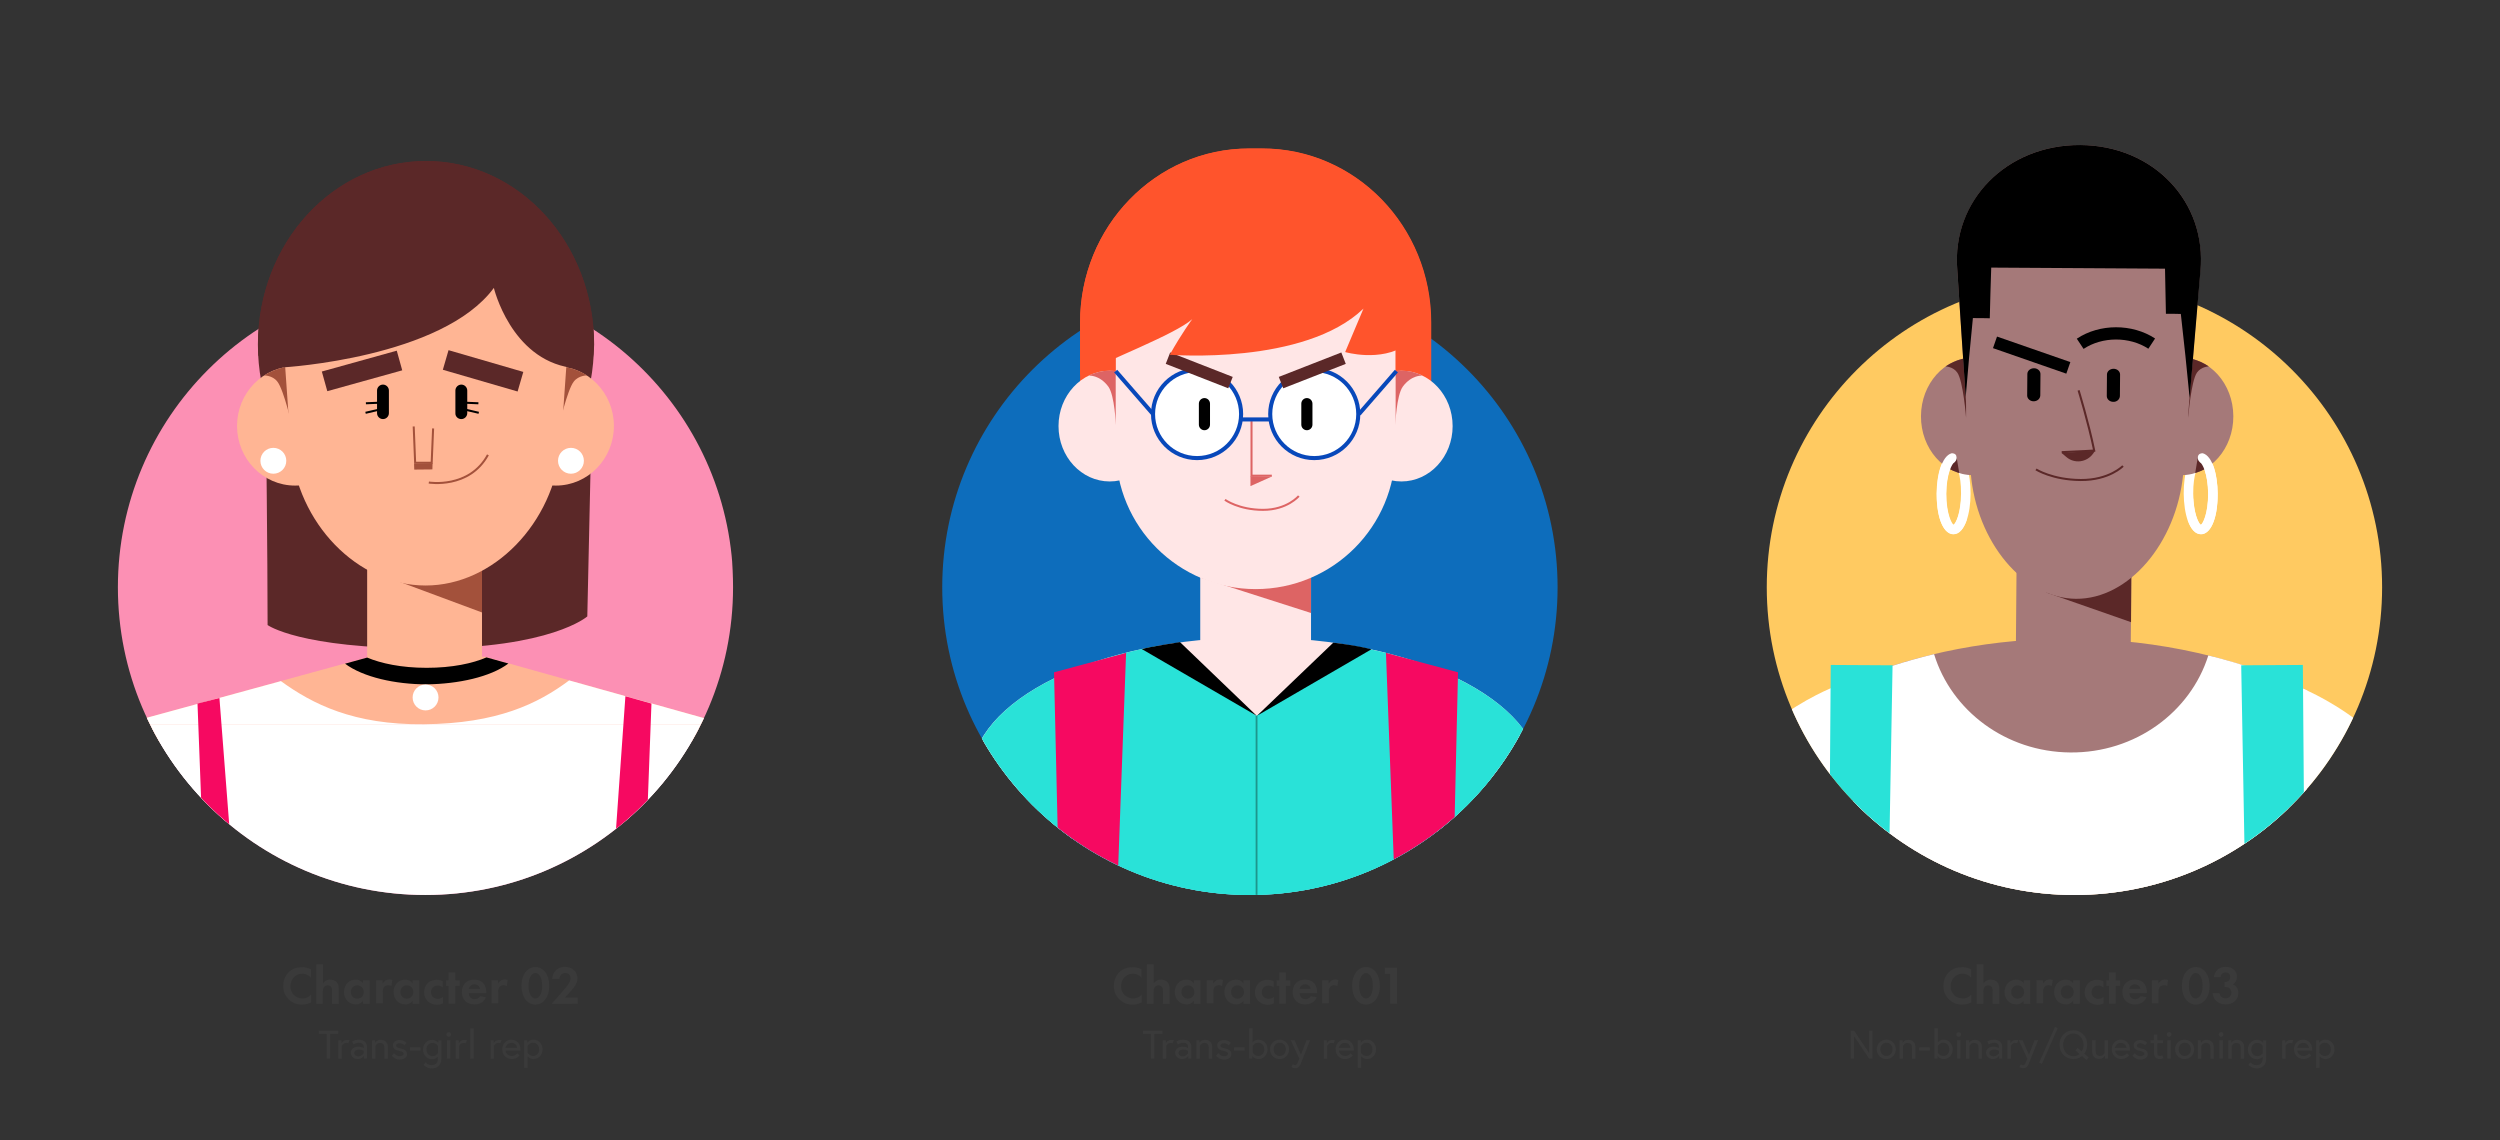<?xml version="1.0" encoding="utf-8"?>
<!-- Generator: Adobe Illustrator 23.0.1, SVG Export Plug-In . SVG Version: 6.00 Build 0)  -->
<svg version="1.1" id="Layer_2" xmlns="http://www.w3.org/2000/svg" xmlns:xlink="http://www.w3.org/1999/xlink" x="0px" y="0px"
	 viewBox="0 0 1391.1 634.6" style="enable-background:new 0 0 1391.1 634.6;" xml:space="preserve">
<rect x="0" y="0" width="1391.1" height="634.6" fill="#333333" stroke="none"/>
<style type="text/css">
	.st0{clip-path:url(#SVGID_2_);fill-rule:evenodd;clip-rule:evenodd;fill:#0D6DBC;}
	.st1{clip-path:url(#SVGID_2_);}
	.st2{fill-rule:evenodd;clip-rule:evenodd;fill:#FFE6E6;}
	.st3{fill-rule:evenodd;clip-rule:evenodd;fill:#29E2D8;}
	.st4{fill-rule:evenodd;clip-rule:evenodd;}
	.st5{fill-rule:evenodd;clip-rule:evenodd;fill:none;stroke:#DD6464;stroke-width:0.596;stroke-miterlimit:10;}
	.st6{opacity:0.12;fill-rule:evenodd;clip-rule:evenodd;}
	.st7{fill-rule:evenodd;clip-rule:evenodd;fill:#0848BA;}
	.st8{fill-rule:evenodd;clip-rule:evenodd;fill:#FFFFFF;}
	.st9{fill-rule:evenodd;clip-rule:evenodd;fill:none;stroke:#0848BA;stroke-width:1.135;stroke-miterlimit:10;}
	.st10{fill:#FF542C;}
	.st11{fill-rule:evenodd;clip-rule:evenodd;fill:#DD6464;}
	.st12{fill:#FFE6E6;}
	.st13{fill-rule:evenodd;clip-rule:evenodd;fill:none;stroke:#DD6464;stroke-width:1.135;stroke-miterlimit:10;}
	.st14{fill-rule:evenodd;clip-rule:evenodd;fill:#FFFFFF;stroke:#0848BA;stroke-width:2.271;stroke-miterlimit:10;}
	.st15{fill-rule:evenodd;clip-rule:evenodd;fill:none;stroke:#0848BA;stroke-width:2.271;stroke-miterlimit:10;}
	.st16{fill-rule:evenodd;clip-rule:evenodd;fill:none;stroke:#5B2828;stroke-width:6.812;stroke-miterlimit:10;}
	.st17{fill:#FFE6E6;stroke:#0848BA;stroke-width:2.271;stroke-miterlimit:10;}
	.st18{fill-rule:evenodd;clip-rule:evenodd;fill:none;stroke:#1D968D;stroke-width:1.031;stroke-miterlimit:10;}
	.st19{fill-rule:evenodd;clip-rule:evenodd;fill:none;stroke:#1D968D;stroke-width:1.135;stroke-miterlimit:10;}
	.st20{fill-rule:evenodd;clip-rule:evenodd;fill:#F60961;}
	.st21{clip-path:url(#SVGID_4_);fill-rule:evenodd;clip-rule:evenodd;fill:none;}
	.st22{fill:#3A3A3A;}
	.st23{clip-path:url(#SVGID_6_);}
	.st24{fill-rule:evenodd;clip-rule:evenodd;fill:#FC90B4;}
	.st25{fill-rule:evenodd;clip-rule:evenodd;fill:#FFB594;}
	.st26{fill-rule:evenodd;clip-rule:evenodd;fill:none;stroke:#A3513B;stroke-width:0.596;stroke-miterlimit:10;}
	.st27{fill-rule:evenodd;clip-rule:evenodd;fill:#A3513B;}
	.st28{fill-rule:evenodd;clip-rule:evenodd;fill:#3A3939;}
	.st29{fill-rule:evenodd;clip-rule:evenodd;fill:#5B2828;}
	.st30{fill:#5B2828;}
	.st31{fill:#FFB594;}
	.st32{fill-rule:evenodd;clip-rule:evenodd;fill:none;stroke:#5B2828;stroke-width:11.354;stroke-miterlimit:10;}
	.st33{fill-rule:evenodd;clip-rule:evenodd;fill:none;stroke:#A3513B;stroke-width:1.135;stroke-miterlimit:10;}
	.st34{fill-rule:evenodd;clip-rule:evenodd;fill:none;stroke:#000000;stroke-width:1.135;stroke-miterlimit:10;}
	.st35{fill-rule:evenodd;clip-rule:evenodd;fill:none;stroke:#AF1051;stroke-width:1.018;stroke-miterlimit:10;}
	.st36{clip-path:url(#SVGID_8_);fill-rule:evenodd;clip-rule:evenodd;fill:#FFCA61;}
	.st37{clip-path:url(#SVGID_8_);}
	.st38{fill-rule:evenodd;clip-rule:evenodd;fill:#A57979;}
	.st39{fill-rule:evenodd;clip-rule:evenodd;fill:none;stroke:#BFBBAA;stroke-width:1.159;stroke-miterlimit:10;}
	.st40{fill-rule:evenodd;clip-rule:evenodd;fill:none;stroke:#5B2828;stroke-width:0.698;stroke-miterlimit:10;}
	.st41{fill:#FFFFFF;}
	.st42{fill-rule:evenodd;clip-rule:evenodd;fill:none;stroke:#000000;stroke-width:6.82;stroke-miterlimit:10;}
	.st43{fill-rule:evenodd;clip-rule:evenodd;fill:none;stroke:#5B2828;stroke-width:1.137;stroke-miterlimit:10;}
	.st44{fill-rule:evenodd;clip-rule:evenodd;fill:none;stroke:#000000;stroke-width:1.137;stroke-miterlimit:10;}
	.st45{fill-rule:evenodd;clip-rule:evenodd;fill:#A57979;stroke:#5B2828;stroke-width:1.159;stroke-miterlimit:10;}
</style>
<g>
	<g>
		<g>
			<defs>
				<path id="SVGID_1_" d="M866.7,326.8c0,94.5-76.6,171.2-171.2,171.2s-171.2-76.6-171.2-171.2S601-4.1,695.5-4.1
					S866.7,232.2,866.7,326.8z"/>
			</defs>
			<clipPath id="SVGID_2_">
				<use xlink:href="#SVGID_1_"  style="overflow:visible;"/>
			</clipPath>
			<circle class="st0" cx="695.5" cy="326.8" r="171.2"/>
			<g class="st1">
				<g>
					<g>
						<path class="st2" d="M902.4,785.3l-41.9,7.8l-65.7-355.8c-2.5-16.9,9.5-32.5,26.7-35l0,0c17.3-2.4,33.3,9.3,35.8,26.1
							L902.4,785.3z"/>
						<path class="st3" d="M813.7,539.5l57-6.3l-13.4-104.7c-2.5-16.9-18.5-28.6-35.8-26.1c-17.3,2.4-29.2,18.1-26.7,35L813.7,539.5
							z"/>
						<polygon class="st4" points="811.2,526 813.7,539.5 870.7,533.2 869,520.1 						"/>
					</g>
					<g>
						<path class="st2" d="M860.2,789.5l-8.9,17l2.7,43.3c0.2,2.8,2.5,4.9,5.2,4.9l0,0c2.7,0,4.9-2,5.2-4.7l1.8-16.6
							c0.2-2.1,3.2-2.2,3.6-0.1l4.8,26.3l-2.1,34.9c-0.3,4.8,3.5,9,8.3,9.1l0,0l2-4l8.5-11.9l18.1-39.5l-7.4-63.1L860.2,789.5z"/>
						<line class="st5" x1="882.7" y1="899.5" x2="888.1" y2="860.2"/>
						<line class="st5" x1="891.7" y1="886.2" x2="896.8" y2="857.2"/>
						<line class="st5" x1="902" y1="864.1" x2="904.1" y2="856"/>
					</g>
				</g>
				<path class="st2" d="M536.6,789.5l8.9,17l-2.7,43.3c-0.2,2.8-2.5,4.9-5.2,4.9l0,0c-2.7,0-4.9-2-5.2-4.7l-1.8-16.6
					c-0.2-2.1-3.2-2.2-3.6-0.1l-4.8,26.3l2.1,34.9c0.3,4.8-3.5,9-8.3,9.1l0,0l-2-4l-8.5-11.9l-18.1-39.5l7.4-63.1L536.6,789.5z"/>
				<line class="st5" x1="514" y1="899.5" x2="508.7" y2="860.2"/>
				<line class="st5" x1="505" y1="886.2" x2="500" y2="857.2"/>
				<line class="st5" x1="494.7" y1="864.1" x2="492.7" y2="856"/>
				<g>
					<g>
						<path class="st2" d="M494.6,785.3l41.9,7.8l65.7-355.8c2.5-16.9-9.5-32.5-26.7-35l0,0c-17.3-2.4-33.3,9.3-35.8,26.1
							L494.6,785.3z"/>
						<path class="st3" d="M583.3,539.5l-57-6.3l13.4-104.7c2.5-16.9,18.5-28.6,35.8-26.1c17.3,2.4,29.2,18.1,26.7,35L583.3,539.5z"
							/>
						<polygon class="st4" points="585.8,526 583.3,539.5 526.3,533.2 528,520.1 						"/>
					</g>
				</g>
				<ellipse class="st6" cx="706.8" cy="1491.4" rx="316" ry="27"/>
				<g>
					<polygon class="st2" points="631,1427.5 590.2,1427.5 596.2,1357.9 637,1357.9 					"/>
					<path class="st7" d="M591.7,1406.5l41.7-0.9l-0.2,25.7c0,0,9.1,13.7,8.6,26.6l-0.4,11.3l-73.3,34.9
						c-20.1,9.7-42.7,11.6-64.1,5.5l-5.4-2.1l0.5-12.3l40.8-24.2l33.3-28L591.7,1406.5z"/>
					<path class="st8" d="M556.2,1501.7c-20.1,9.7-30.8,14-52.1,7.8l-5.4-2.1l0.5-12.3l27.5-16.3c0,0,7.3-3.3,17.1,3.4
						C555,1489.8,556.2,1501.7,556.2,1501.7z"/>
					<path class="st8" d="M641.8,1457.9l-0.4,11.3l-73.3,34.9c-20.1,9.7-42.7,11.6-64.1,5.5l-5.4-2.1l0.5-12.3
						c0,0,20.5,11.2,49.8,2.8C575.9,1490.3,641.8,1457.9,641.8,1457.9z"/>
					<path class="st9" d="M499.4,1495.3c0,0,24.3,13,55.4,0.4"/>
					<ellipse class="st8" cx="623.2" cy="1431.7" rx="8.1" ry="14.1"/>
				</g>
				<g>
					<polygon class="st2" points="765.1,1427.5 806,1427.5 800,1357.9 759.1,1357.9 					"/>
					<path class="st7" d="M804.4,1406.5l-41.7-0.9l0.2,25.7c0,0-9.1,13.7-8.6,26.6l0.4,11.3L828,1504c20.1,9.7,42.7,11.6,64.1,5.5
						l5.4-2.1l-0.5-12.3l-40.8-24.2l-33.3-28L804.4,1406.5z"/>
					<path class="st8" d="M840,1501.7c20.1,9.7,30.8,14,52.1,7.8l5.4-2.1l-0.5-12.3l-27.5-16.3c0,0-7.3-3.3-17.1,3.4
						C841.2,1489.8,840,1501.7,840,1501.7z"/>
					<path class="st8" d="M754.3,1457.9l0.4,11.3L828,1504c20.1,9.7,42.7,11.6,64.1,5.5l5.4-2.1l-0.5-12.3c0,0-20.5,11.2-49.8,2.8
						C820.3,1490.3,754.3,1457.9,754.3,1457.9z"/>
					<path class="st9" d="M896.8,1495.3c0,0-24.3,13-55.4,0.4"/>
					<ellipse class="st8" cx="773" cy="1431.7" rx="8.1" ry="14.1"/>
				</g>
				<ellipse class="st2" cx="698.7" cy="432.2" rx="158.4" ry="77.5"/>
				<path class="st10" d="M796.4,222.1v-42.7c0-53.5-42.1-96.8-94-96.8H695c-51.9,0-94,43.4-94,96.8v42.7H796.4z"/>
				<g>
					<g>
						<g>
							<ellipse class="st2" cx="617.5" cy="237.1" rx="28.5" ry="30.8"/>
						</g>
					</g>
					<path class="st11" d="M605.9,209c0,0,5.9-0.5,10.8,6.1c3.6,4.9,4.2,21.5,4.2,21.5v-30.2C620.8,206.5,613.6,205.1,605.9,209z"/>
				</g>
				<g>
					<g>
						<g>
							<ellipse class="st2" cx="779.8" cy="237.1" rx="28.5" ry="30.8"/>
						</g>
					</g>
					<path class="st11" d="M791.4,209c0,0-5.9-0.5-10.8,6.1c-3.6,4.9-4.2,21.5-4.2,21.5v-30.2C776.5,206.5,783.6,205.1,791.4,209z"
						/>
				</g>
				<g>
					<g>
						<rect x="668" y="297.8" class="st2" width="61.5" height="64.2"/>
						<polygon class="st2" points="729.5,341.1 668.6,321.6 729.5,307.6 						"/>
					</g>
					<g>
						<rect x="668" y="297.8" class="st2" width="61.5" height="64.2"/>
						<polygon class="st11" points="729.5,341.1 668.6,321.6 729.5,307.6 						"/>
					</g>
				</g>
				<path class="st12" d="M698.7,327.8L698.7,327.8c-43,0-77.8-34.8-77.8-77.8v-65.9c0-43,34.8-77.8,77.8-77.8h0
					c43,0,77.8,34.8,77.8,77.8V250C776.5,293,741.7,327.8,698.7,327.8z"/>
				<g>
					<path class="st13" d="M681.6,278.1c0,0,7.7,5.6,21.2,5.6c13.5,0,19.9-7.7,19.9-7.7"/>
					<polyline class="st13" points="696.4,234.3 696.4,264.7 707.7,264.7 					"/>
					<circle class="st14" cx="666.1" cy="230.4" r="24.5"/>
					<circle class="st14" cx="731.3" cy="230.4" r="24.5"/>
					<line class="st15" x1="690.5" y1="233.4" x2="706.8" y2="233.4"/>
					<path class="st4" d="M670.2,239.4L670.2,239.4c-1.7,0-3.1-1.4-3.1-3.1v-11.7c0-1.7,1.4-3.1,3.1-3.1l0,0c1.7,0,3.1,1.4,3.1,3.1
						v11.7C673.3,238,671.9,239.4,670.2,239.4z"/>
					<path class="st4" d="M727.2,239.4L727.2,239.4c1.7,0,3.1-1.4,3.1-3.1v-11.7c0-1.7-1.4-3.1-3.1-3.1l0,0c-1.7,0-3.1,1.4-3.1,3.1
						v11.7C724.1,238,725.5,239.4,727.2,239.4z"/>
					<line class="st16" x1="649.9" y1="199.3" x2="684.7" y2="212.9"/>
					<line class="st16" x1="747.6" y1="199.3" x2="712.8" y2="212.9"/>
					<line class="st17" x1="641.6" y1="230.4" x2="620.8" y2="206.5"/>
					<line class="st17" x1="756.2" y1="230.4" x2="777" y2="206.5"/>
					<polygon class="st11" points="695.8,265 695.8,270.5 707.6,265.2 					"/>
				</g>
				<path class="st10" d="M663.4,177.6c0,0-6,8.1-12.5,19.8c0,0,75,6,107.8-25.7c0,0-6.8,16.1-10.2,24.2c0,0,19.6,5.8,34.1-4
					l13.6,0.9v-13.3c0-53.5-42.1-96.8-94-96.8H695c-51.9,0-94,43.4-94,96.8v29.1C615.4,200.7,653.9,186.1,663.4,177.6z"/>
				<path class="st3" d="M753.9,359.6l-54.7,38.7l-54.8-38.9c-60.7,10.8-104,39.3-104,72.8c0,42.8,70.9,77.5,158.4,77.5
					s158.4-34.7,158.4-77.5C857.1,398.9,814.1,370.5,753.9,359.6z"/>
				<polygon class="st3" points="805.6,655.8 591.8,655.8 565.6,411.2 831.8,411.2 				"/>
				<line class="st18" x1="699.2" y1="656.6" x2="699.2" y2="398.3"/>
				<line class="st19" x1="819.8" y1="525.1" x2="824.7" y2="488"/>
				<polygon class="st4" points="854.6,1381.2 762.3,1381.2 699.8,785.9 839.4,771.6 				"/>
				<polygon class="st4" points="542.8,1381.2 635.1,1381.2 697.6,785.9 558,773.5 				"/>
				<polygon class="st20" points="586.5,374.1 589.5,503.3 580.5,554.1 621.5,501.3 626.6,363.3 				"/>
				<polygon class="st20" points="811.3,374.1 808.3,503.3 817.3,554.1 776.4,501.3 771.2,363.3 				"/>
				<line class="st19" x1="576.9" y1="525" x2="573" y2="486.4"/>
				<path class="st4" d="M558,773.5l3.4-31.5c3.4-30.7,13.7-60.1,30.3-86.1v0h213.8l0,0c15.6,27.8,25.8,58.2,30.1,89.8l3.6,26.2
					l-141.8,23.8L558,773.5z"/>
				<g>
					<defs>
						<path id="SVGID_3_" d="M835.9,393.6c-27.4-23.2-78.5-38.8-137.2-38.8c-58.7,0-109.9,15.6-137.2,38.8l137.3,15.2L835.9,393.6z"
							/>
					</defs>
					<clipPath id="SVGID_4_">
						<use xlink:href="#SVGID_3_"  style="overflow:visible;"/>
					</clipPath>
					<polygon class="st21" points="699.2,398.3 654.2,357.4 625.3,362.4 					"/>
					<polygon class="st21" points="699.3,398.3 744.3,357.4 773.2,362.4 					"/>
				</g>
			</g>
		</g>
		<path class="st4" d="M635.4,361.2l63.9,37.1l-42.7-41C656.6,357.3,639.4,359.9,635.4,361.2z"/>
		<path class="st4" d="M763.1,361.3l-63.7,37l42.5-40.7C741.9,357.7,753.6,358.8,763.1,361.3z"/>
		<g>
			<path class="st22" d="M635.2,557.8c-1.2,0.6-2.8,1.2-4.9,1.2c-3.5,0-5.6-1.2-7.3-2.8c-2.3-2.2-3.2-4.7-3.2-7.6
				c0-3.6,1.5-6.2,3.2-7.8c2-1.9,4.5-2.6,7.3-2.6c1.4,0,3.1,0.2,4.9,1.2v4.6c-1.8-2.1-4.1-2.2-4.8-2.2c-4,0-6.6,3.3-6.6,7
				c0,4.4,3.4,6.8,6.8,6.8c1.9,0,3.5-0.8,4.7-2.2V557.8z"/>
			<path class="st22" d="M638.3,536.6h3.7v10.6c0.7-1,1.9-2.1,4-2.1c1.1,0,2.8,0.3,3.8,1.6c0.9,1.1,1,2.4,1,3.7v8.2h-3.7v-7.1
				c0-0.7,0-1.9-0.7-2.5c-0.6-0.6-1.4-0.7-1.7-0.7c-1,0-1.7,0.3-2.2,1.1c-0.5,0.8-0.6,1.8-0.6,2.5v6.6h-3.7V536.6z"/>
			<path class="st22" d="M664.3,545.5h3.7v13h-3.7v-1.7c-1.3,1.9-3.1,2.1-4,2.1c-4,0-6.6-3.1-6.6-6.9c0-3.8,2.6-6.9,6.4-6.9
				c1,0,2.9,0.2,4.2,2.1V545.5z M657.4,552c0,2.1,1.5,3.7,3.6,3.7c2.1,0,3.6-1.6,3.6-3.7s-1.5-3.7-3.6-3.7
				C658.9,548.3,657.4,549.9,657.4,552z"/>
			<path class="st22" d="M671.4,545.5h3.7v1.9c0.6-1.1,1.3-1.6,1.6-1.8c0.6-0.4,1.3-0.6,2.2-0.6c0.6,0,1.1,0.1,1.6,0.3l-0.5,3.4
				c-0.5-0.3-1-0.5-1.7-0.5c-0.7,0-1.7,0.2-2.4,1c-0.7,0.9-0.7,2-0.7,2.9v6.2h-3.7V545.5z"/>
			<path class="st22" d="M691.9,545.5h3.7v13h-3.7v-1.7c-1.3,1.9-3.1,2.1-4,2.1c-4,0-6.6-3.1-6.6-6.9c0-3.8,2.6-6.9,6.4-6.9
				c1,0,2.9,0.2,4.2,2.1V545.5z M685,552c0,2.1,1.5,3.7,3.6,3.7c2.1,0,3.6-1.6,3.6-3.7s-1.5-3.7-3.6-3.7
				C686.5,548.3,685,549.9,685,552z"/>
			<path class="st22" d="M708.8,549.5c-0.8-0.7-1.7-1.1-3-1.1c-2.4,0-3.7,1.8-3.7,3.7c0,2.1,1.6,3.7,3.8,3.7c0.8,0,1.9-0.2,2.9-1.1
				v3.6c-0.7,0.4-1.9,0.8-3.4,0.8c-2,0-3.8-0.8-5-1.9c-1-0.9-2.1-2.5-2.1-5c0-2.3,0.9-4.1,2.2-5.3c1.6-1.4,3.4-1.7,4.7-1.7
				c1.3,0,2.5,0.3,3.5,0.8V549.5z"/>
			<path class="st22" d="M715.5,548.6v9.9h-3.7v-9.9h-1.4v-3.1h1.4v-4.4h3.7v4.4h2.5v3.1H715.5z"/>
			<path class="st22" d="M732.7,554.9c-0.4,1-1.9,4-6.4,4c-2.1,0-3.7-0.6-5-1.8c-1.4-1.3-2-3-2-5.1c0-2.6,1-4.2,2-5.1
				c1.5-1.5,3.3-1.8,4.9-1.8c2.6,0,4.2,1,5.1,2.1c1.4,1.6,1.6,3.7,1.6,5.1v0.3h-9.7c0,0.8,0.2,1.6,0.6,2.2c0.4,0.5,1.2,1.2,2.6,1.2
				c1.4,0,2.4-0.7,3-1.7L732.7,554.9z M729.3,550.3c-0.3-1.8-1.7-2.6-3.1-2.6c-1.4,0-2.8,0.9-3.1,2.6H729.3z"/>
			<path class="st22" d="M735.6,545.5h3.7v1.9c0.6-1.1,1.4-1.6,1.6-1.8c0.6-0.4,1.3-0.6,2.2-0.6c0.6,0,1.1,0.1,1.6,0.3l-0.5,3.4
				c-0.5-0.3-1-0.5-1.7-0.5c-0.7,0-1.7,0.2-2.4,1c-0.7,0.9-0.7,2-0.7,2.9v6.2h-3.7V545.5z"/>
			<path class="st22" d="M752.4,548.5c0-6.9,3.8-10.4,7.7-10.4c4,0,7.7,3.6,7.7,10.5c0,6.9-3.8,10.4-7.7,10.4
				C756.2,559,752.4,555.4,752.4,548.5z M756.3,548.5c0,5.2,2.1,7.1,3.8,7.1s3.8-1.9,3.8-7.1c0-5.2-2.2-7.1-3.8-7.1
				S756.3,543.3,756.3,548.5z"/>
			<path class="st22" d="M773.5,541.9h-2.9v-3.4h6.8v20h-3.9V541.9z"/>
		</g>
		<g>
			<path class="st22" d="M640.5,575.3h-4.5v-1.8h10.8v1.8h-4.5v13.7h-1.9V575.3z"/>
			<path class="st22" d="M653.2,578.8l-0.7,1.7c0,0-0.4-0.2-1.2-0.2c-1.6,0-2.4,1.7-2.4,1.7v7.1h-1.9v-10.2h1.7v1.6
				c0,0,0.9-1.8,2.9-1.8C652.6,578.6,653.2,578.8,653.2,578.8z"/>
			<path class="st22" d="M662.9,582.3v6.7h-1.7v-1.5c0,0-1.2,1.8-3.5,1.8c-1.8,0-3.8-1.3-3.8-3.5c0-2,1.8-3.4,4.1-3.4
				c1.9,0,3.1,0.8,3.1,0.8v-0.6c0-2.1-1.8-2.4-2.6-2.4c-1.6,0-3.1,0.9-3.1,0.9l-0.8-1.6c0,0,1.6-1,3.8-1
				C661.5,578.6,662.9,580.4,662.9,582.3z M661.1,586.1v-1.4c0,0-1-0.7-2.7-0.7c-1.6,0-2.6,0.8-2.6,1.9c0,1.3,1.2,1.9,2.4,1.9
				C660,587.7,661.1,586.1,661.1,586.1z"/>
			<path class="st22" d="M674.5,582.5v6.6h-1.9v-6.3c0-1.8-1.1-2.5-2.5-2.5c-1.7,0-2.5,1.7-2.5,1.7v7.1h-1.9v-10.2h1.7v1.4
				c0,0,0.9-1.7,3.1-1.7C672.7,578.6,674.5,579.9,674.5,582.5z"/>
			<path class="st22" d="M678,586c0,0,1.1,1.7,3.1,1.7c1,0,2.2-0.4,2.2-1.3c0-0.9-0.8-1.3-2.3-1.6c-2.2-0.4-3.7-1.3-3.7-3.2
				c0-1.5,1.5-2.9,3.8-2.9c2.4,0,3.8,1.6,3.8,1.6l-1.2,1.3c0,0-1-1.1-2.6-1.1c-1.3,0-2,0.6-2,1.3c0,0.8,0.8,1.2,2.5,1.6
				c2,0.4,3.6,1.2,3.6,3.2c0,2-2.1,3-4.1,3c-2.9,0-4.4-2.2-4.4-2.2L678,586z"/>
			<path class="st22" d="M686.7,582.8h5.9v1.8h-5.9V582.8z"/>
			<path class="st22" d="M705.3,583.9c0,3-2.2,5.4-5,5.4c-2.5,0-3.5-1.8-3.5-1.8v1.5h-1.7v-16.8h1.9v7.8c0,0,1-1.5,3.3-1.5
				C703.2,578.6,705.3,580.9,705.3,583.9z M697.1,585.8c0,0,1,1.8,3,1.8c2.1,0,3.4-1.6,3.4-3.7s-1.4-3.7-3.4-3.7c-2,0-3,1.8-3,1.8
				V585.8z"/>
			<path class="st22" d="M717.3,583.9c0,3-2.3,5.4-5.3,5.4c-3,0-5.3-2.4-5.3-5.4c0-3,2.3-5.4,5.3-5.4
				C715.1,578.6,717.3,580.9,717.3,583.9z M715.5,583.9c0-2-1.4-3.7-3.4-3.7c-2.1,0-3.4,1.6-3.4,3.7s1.4,3.7,3.4,3.7
				C714.1,587.6,715.5,586,715.5,583.9z"/>
			<path class="st22" d="M719.4,592.2c0,0,0.6,0.5,1.2,0.5c0.8,0,1.2-0.6,1.6-1.6l0.8-2l-4.8-10.3h2.1l3.6,8.1l3.1-8.1h2
				c0,0-5.1,12.9-5.4,13.5c-0.6,1.5-1.8,2.1-2.8,2.1c-1.3,0-2.2-0.7-2.2-0.7L719.4,592.2z"/>
			<path class="st22" d="M742.8,578.8l-0.7,1.7c0,0-0.4-0.2-1.2-0.2c-1.6,0-2.4,1.7-2.4,1.7v7.1h-1.9v-10.2h1.7v1.6
				c0,0,0.9-1.8,2.9-1.8C742.2,578.6,742.8,578.8,742.8,578.8z"/>
			<path class="st22" d="M753.3,584c0,0.2,0,0.4,0,0.6h-8.3c0.1,1.6,1.6,3,3.5,3c2,0,3.1-1.5,3.1-1.5l1.2,1.2c0,0-1.6,2-4.3,2
				c-3.1,0-5.3-2.3-5.3-5.4c0-3,2-5.4,5.1-5.4C751.2,578.6,753.3,580.7,753.3,584z M751.5,583.1c-0.1-1.2-1.1-2.8-3.2-2.8
				c-2.2,0-3.1,1.7-3.3,2.8H751.5z"/>
			<path class="st22" d="M757.2,578.8v1.5c0,0,1-1.8,3.5-1.8c2.8,0,5,2.4,5,5.4c0,3-2.2,5.4-5,5.4c-1.9,0-2.9-1.1-3.3-1.5v6.4h-1.9
				v-15.3H757.2z M757.3,585.8c0,0,1,1.8,3,1.8c2.1,0,3.4-1.6,3.4-3.7s-1.3-3.7-3.4-3.7c-2,0-3,1.8-3,1.8V585.8z"/>
		</g>
	</g>
	<g>
		<g>
			<defs>
				<path id="SVGID_5_" d="M407.9,326.8c0,94.5-76.6,171.2-171.2,171.2S65.6,421.3,65.6,326.8S142.2-10.3,236.8-10.3
					S407.9,232.2,407.9,326.8z"/>
			</defs>
			<clipPath id="SVGID_6_">
				<use xlink:href="#SVGID_5_"  style="overflow:visible;"/>
			</clipPath>
			<g class="st23">
				<circle class="st24" cx="236.8" cy="326.8" r="171.2"/>
				<g>
					<g>
						<path class="st25" d="M400.9,810.6l-6.4,18.1l8.8,42.5c0.6,2.7,3.1,4.5,5.9,4.1h0c2.6-0.4,4.6-2.7,4.5-5.3l-0.6-16.7
							c-0.1-2.1,2.9-2.6,3.5-0.6l8.5,25.3l2.9,34.8c0.4,4.8,4.7,8.4,9.5,7.8h0l1.4-4.2l6.7-13l12.3-41.7l-16.3-61.4L400.9,810.6z"/>
						<line class="st26" x1="439" y1="916.3" x2="438.7" y2="876.6"/>
						<line class="st26" x1="446" y1="901.8" x2="446.9" y2="872.4"/>
						<line class="st26" x1="453" y1="878.4" x2="453.9" y2="870.2"/>
					</g>
					<ellipse class="st6" cx="236.2" cy="1599" rx="286.1" ry="27"/>
					<g>
						<polygon class="st25" points="226.8,1553 178.5,1555.9 141.3,912.6 230.9,907.3 						"/>
						<polygon class="st8" points="168.7,1387.4 178.5,1555.9 226.8,1553 227.9,1383.8 						"/>
						<path class="st27" d="M154,1132.4c21.2,1.6,46.2,2.3,75.5,1.7l1.4-226.8l-89.6,5.4L154,1132.4z"/>
						<g>
							<polygon class="st8" points="150.9,1568.5 176.7,1537.7 230.7,1537 229.5,1556 167.7,1587.6 							"/>
							<polygon class="st4" points="205.7,1586.7 188.4,1586.7 193.8,1571.8 207.9,1570.2 							"/>
							<path class="st28" d="M150.8,1566.8l-22.7,21.5l-13.9,12.1c-2.4,2.1-1.6,5.9,1.3,7l1.2,0.4c16.9,5.9,35.5,5.1,51.9-2.2
								l22.4-10l14-22.7l0.7,13.7l24.2-12.5l3.6-10.4c3.1-8.8,2-18.6-2.8-26.6l0,0l-3.5,4.9c-3.2,4.5-7.4,8.3-12.3,11.1l-41.9,23.8
								l-5.9-9.1c-2.9-4.7-9.2-6-13.8-2.8L150.8,1566.8z"/>
						</g>
					</g>
					<g>
						<polygon class="st25" points="248.2,1553 296.5,1555.9 333.7,912.6 244.1,907.3 						"/>
						<polygon class="st8" points="306.3,1387.4 296.5,1555.9 248.2,1553 247.1,1383.8 						"/>
						<path class="st27" d="M321,1132.4c-21.2,1.6-46.2,2.3-75.5,1.7l-1.4-226.8l89.6,5.4L321,1132.4z"/>
						<g>
							<polygon class="st8" points="324.1,1568.5 298.3,1537.7 244.3,1537 245.5,1556 307.2,1587.6 							"/>
							<polygon class="st4" points="269.3,1586.7 286.6,1586.7 281.2,1571.8 267,1570.2 							"/>
							<path class="st28" d="M324.2,1566.8l22.7,21.5l13.9,12.1c2.4,2.1,1.6,5.9-1.3,7l-1.2,0.4c-16.9,5.9-35.5,5.1-51.9-2.2
								l-22.4-10l-14-22.7l-0.7,13.7l-24.2-12.5l-3.6-10.4c-3.1-8.8-2-18.6,2.8-26.6h0l3.5,4.9c3.2,4.5,7.4,8.3,12.3,11.1l41.9,23.8
								l5.9-9.1c2.9-4.7,9.2-6,13.8-2.8L324.2,1566.8z"/>
						</g>
					</g>
					<path class="st20" d="M351.2,692.1H121.3l-124.9,397c0,0,54.2,34.8,236.6,35.6c182.4,0.8,243.1-35.6,243.1-35.6L351.2,692.1z"
						/>
					<g>
						
							<rect x="370.1" y="405.6" transform="matrix(0.989 -0.151 0.151 0.989 -86.87 67.641)" class="st8" width="65.1" height="402.2"/>
						<path class="st8" d="M464.5,801.4c0,0,20.1-24.6,14.4-73.7c-5.7-49.1-33.4-51.5-47.9-154.7"/>
					</g>
					<g>
						<g>
							<path class="st25" d="M72.1,810.6l6.4,18.1l-8.8,42.5c-0.6,2.7-3.1,4.5-5.9,4.1h0c-2.6-0.4-4.6-2.7-4.5-5.3l0.6-16.7
								c0.1-2.1-2.9-2.6-3.5-0.6l-8.5,25.3l-2.9,34.8c-0.4,4.8-4.7,8.4-9.5,7.8h0l-1.4-4.2l-6.7-13L15,861.7l16.3-61.4L72.1,810.6z"
								/>
							<line class="st26" x1="34" y1="916.3" x2="34.4" y2="876.6"/>
							<line class="st26" x1="27" y1="901.8" x2="26.2" y2="872.4"/>
							<line class="st26" x1="20" y1="878.4" x2="19.1" y2="870.2"/>
						</g>
						<g>
							
								<rect x="37.8" y="405.6" transform="matrix(-0.989 -0.151 0.151 -0.989 48.54 1217.089)" class="st8" width="65.1" height="402.2"/>
							<path class="st8" d="M8.5,801.4c0,0-20.1-24.6-14.4-73.7c5.7-49.1,33.4-51.5,47.9-154.7"/>
						</g>
					</g>
					<path class="st29" d="M148,233.3c0,0,0.9,77.8,0.9,114.5c0,0,17.7,13,87.8,13s90.1-17.8,90.1-17.8l2.3-104.6L148,233.3z"/>
					<ellipse class="st30" cx="237" cy="191.7" rx="93.5" ry="102.1"/>
					<g>
						<ellipse class="st25" cx="164.2" cy="237" rx="32.3" ry="33.2"/>
						<path class="st27" d="M146.9,208.9c0,0,4.7-0.1,7.4,3.4c3.7,4.6,8.5,25.8,8.5,25.8l-2.8-34
							C160.1,204.1,153.9,204.6,146.9,208.9z"/>
					</g>
					<g>
						<ellipse class="st25" cx="309.3" cy="237" rx="32.3" ry="33.2"/>
						<path class="st27" d="M326.7,208.9c0,0-4.7-0.1-7.4,3.4c-3.7,4.6-8.5,25.8-8.5,25.8l2.8-34
							C313.5,204.1,319.7,204.6,326.7,208.9z"/>
					</g>
					<g>
						<rect x="204.3" y="296" class="st25" width="63.9" height="75.8"/>
						<polygon class="st27" points="268.2,340.8 216,321.4 268.2,306.2 						"/>
					</g>
					<g>
						<path class="st31" d="M236.8,325.8C236.8,325.8,236.8,325.8,236.8,325.8c-37.9,0-71.5-34.6-75-77.3
							c-1.5-21.8-3.1-43.7-4.6-65.5c-3.6-42.7,32.1-77.3,79.7-77.3c0,0,0,0,0,0c47.6,0,83.2,34.6,79.7,77.3
							c-1.5,21.8-3.1,43.7-4.6,65.5C308.2,291.2,274.6,325.8,236.8,325.8z"/>
					</g>
					<g>
						<line class="st32" x1="180.6" y1="212.2" x2="222.3" y2="200.6"/>
						<line class="st32" x1="289.6" y1="212.4" x2="248" y2="200.3"/>
						<polyline class="st33" points="230.2,237.3 231,257.5 240.2,257.5 241,238.4 						"/>
						<path class="st33" d="M238.6,268.5c0,0,22.5,3.7,32.9-15.4"/>
						<g>
							<path class="st4" d="M213.1,233.2L213.1,233.2c-1.8,0-3.3-1.5-3.3-3.3v-12.6c0-1.8,1.5-3.3,3.3-3.3h0c1.8,0,3.3,1.5,3.3,3.3
								v12.6C216.4,231.7,214.9,233.2,213.1,233.2z"/>
							<line class="st34" x1="203.6" y1="224.4" x2="210.8" y2="224.1"/>
							<line class="st34" x1="203.4" y1="229.7" x2="210.7" y2="228"/>
						</g>
						<g>
							<path class="st4" d="M256.7,233.2L256.7,233.2c1.8,0,3.3-1.5,3.3-3.3v-12.6c0-1.8-1.5-3.3-3.3-3.3h0c-1.8,0-3.3,1.5-3.3,3.3
								v12.6C253.3,231.7,254.8,233.2,256.7,233.2z"/>
							<line class="st34" x1="266.2" y1="224.4" x2="259" y2="224.1"/>
							<line class="st34" x1="266.4" y1="229.7" x2="259.1" y2="228"/>
						</g>
						<polygon class="st27" points="230.4,258 230.5,261.3 240.6,261.2 240.7,257.7 						"/>
					</g>
					<path class="st30" d="M157.9,204.4c0,0,88.2-5.2,116.9-44.2c0,0,9.4,39.4,42.8,44.4l11.7-1.7c0.6-3.2,1.3-8.2,1.3-11.2
						c0-56.4-41.9-102.1-93.5-102.1c-51.7,0-93.5,45.7-93.5,102.1c0,2.1,0.1,4.1,0.2,6.2L157.9,204.4z"/>
					<g>
						<polygon class="st25" points="269.7,365.4 205.8,365.4 67.4,403.3 405,403.3 						"/>
						<polygon class="st25" points="205.8,465.5 269.7,465.5 405,403.3 67.4,403.3 						"/>
					</g>
					<g>
						<path d="M282.9,369.2l-12.2-3.4c-7.6,3.3-19,5.8-33.3,5.8c-14.2,0-25.5-2.5-33.1-5.7l-12.3,3.4c10,7.5,28,11.5,45.4,11.5
							C254.9,380.6,273,376.7,282.9,369.2z"/>
					</g>
					<g>
						<path class="st8" d="M316.7,378.6c-17.4,13-40,24-80.8,24.4c-39.2,0.4-62.1-11.3-79.6-24l-88.9,24.3H405L316.7,378.6z"/>
						<polygon class="st8" points="137.6,521.8 337.8,521.8 405,403.3 67.4,403.3 						"/>
					</g>
					<polygon class="st20" points="348,387.4 341.9,473.7 234.7,515 128.7,473.7 122.1,388.4 109.9,391.5 121.3,692 351.2,692 
						362.5,391.5 					"/>
					<circle class="st8" cx="236.8" cy="388.1" r="7.2"/>
					<circle class="st8" cx="152.1" cy="256.4" r="7.2"/>
					<circle class="st8" cx="317.7" cy="256.4" r="7.2"/>
					<line class="st35" x1="351.7" y1="668.3" x2="124.2" y2="668.3"/>
					<line class="st35" x1="351" y1="691.6" x2="121.5" y2="691.6"/>
				</g>
			</g>
		</g>
		<g>
			<path class="st22" d="M173,557.8c-1.2,0.6-2.8,1.2-4.9,1.2c-3.5,0-5.6-1.2-7.3-2.8c-2.3-2.2-3.2-4.7-3.2-7.6
				c0-3.6,1.5-6.2,3.2-7.8c2-1.9,4.5-2.6,7.3-2.6c1.4,0,3.1,0.2,4.9,1.2v4.6c-1.8-2.1-4.1-2.2-4.8-2.2c-4,0-6.6,3.3-6.6,7
				c0,4.4,3.4,6.8,6.8,6.8c1.9,0,3.5-0.8,4.7-2.2V557.8z"/>
			<path class="st22" d="M176,536.6h3.7v10.6c0.7-1,1.9-2.1,4-2.1c1.1,0,2.8,0.3,3.8,1.6c0.9,1.1,1,2.4,1,3.7v8.2h-3.7v-7.1
				c0-0.7,0-1.9-0.7-2.5c-0.6-0.6-1.4-0.7-1.7-0.7c-1,0-1.7,0.3-2.2,1.1c-0.5,0.8-0.6,1.8-0.6,2.5v6.6H176V536.6z"/>
			<path class="st22" d="M202,545.5h3.7v13H202v-1.7c-1.3,1.9-3.1,2.1-4,2.1c-4,0-6.6-3.1-6.6-6.9c0-3.8,2.6-6.9,6.4-6.9
				c1,0,2.9,0.2,4.2,2.1V545.5z M195.2,552c0,2.1,1.5,3.7,3.6,3.7c2.1,0,3.6-1.6,3.6-3.7s-1.5-3.7-3.6-3.7
				C196.7,548.3,195.2,549.9,195.2,552z"/>
			<path class="st22" d="M209.2,545.5h3.7v1.9c0.6-1.1,1.3-1.6,1.6-1.8c0.6-0.4,1.3-0.6,2.2-0.6c0.6,0,1.1,0.1,1.6,0.3l-0.5,3.4
				c-0.5-0.3-1-0.5-1.7-0.5c-0.7,0-1.7,0.2-2.4,1c-0.7,0.9-0.7,2-0.7,2.9v6.2h-3.7V545.5z"/>
			<path class="st22" d="M229.6,545.5h3.7v13h-3.7v-1.7c-1.3,1.9-3.1,2.1-4,2.1c-4,0-6.6-3.1-6.6-6.9c0-3.8,2.6-6.9,6.4-6.9
				c1,0,2.9,0.2,4.2,2.1V545.5z M222.8,552c0,2.1,1.5,3.7,3.6,3.7c2.1,0,3.6-1.6,3.6-3.7s-1.5-3.7-3.6-3.7
				C224.3,548.3,222.8,549.9,222.8,552z"/>
			<path class="st22" d="M246.5,549.5c-0.8-0.7-1.7-1.1-3-1.1c-2.4,0-3.7,1.8-3.7,3.7c0,2.1,1.6,3.7,3.8,3.7c0.8,0,1.9-0.2,2.9-1.1
				v3.6c-0.7,0.4-1.9,0.8-3.4,0.8c-2,0-3.8-0.8-5-1.9c-1-0.9-2.1-2.5-2.1-5c0-2.3,0.9-4.1,2.2-5.3c1.6-1.4,3.4-1.7,4.7-1.7
				c1.3,0,2.5,0.3,3.5,0.8V549.5z"/>
			<path class="st22" d="M253.3,548.6v9.9h-3.7v-9.9h-1.4v-3.1h1.4v-4.4h3.7v4.4h2.5v3.1H253.3z"/>
			<path class="st22" d="M270.4,554.9c-0.4,1-1.9,4-6.4,4c-2.1,0-3.7-0.6-5-1.8c-1.4-1.3-2-3-2-5.1c0-2.6,1-4.2,2-5.1
				c1.5-1.5,3.3-1.8,4.9-1.8c2.6,0,4.2,1,5.1,2.1c1.4,1.6,1.6,3.7,1.6,5.1v0.3h-9.7c0,0.8,0.2,1.6,0.6,2.2c0.4,0.5,1.2,1.2,2.6,1.2
				c1.4,0,2.4-0.7,3-1.7L270.4,554.9z M267.1,550.3c-0.3-1.8-1.7-2.6-3.1-2.6c-1.4,0-2.8,0.9-3.1,2.6H267.1z"/>
			<path class="st22" d="M273.4,545.5h3.7v1.9c0.6-1.1,1.4-1.6,1.6-1.8c0.6-0.4,1.3-0.6,2.2-0.6c0.6,0,1.1,0.1,1.6,0.3l-0.5,3.4
				c-0.5-0.3-1-0.5-1.7-0.5c-0.7,0-1.7,0.2-2.4,1c-0.7,0.9-0.7,2-0.7,2.9v6.2h-3.7V545.5z"/>
			<path class="st22" d="M290.2,548.5c0-6.9,3.8-10.4,7.7-10.4c4,0,7.7,3.6,7.7,10.5c0,6.9-3.8,10.4-7.7,10.4
				C293.9,559,290.2,555.4,290.2,548.5z M294.1,548.5c0,5.2,2.1,7.1,3.8,7.1s3.8-1.9,3.8-7.1c0-5.2-2.2-7.1-3.8-7.1
				S294.1,543.3,294.1,548.5z"/>
			<path class="st22" d="M312.9,551.8c0.4-0.4,2.7-3.1,3.4-4.2c0.5-0.8,1.2-2,1.2-3.2c0-1.8-1.3-3-3-3c-2,0-3.1,1.6-3.2,3.3h-4
				c0.2-4.1,3.1-6.7,7-6.7c4.7,0,7,3.2,7,6.4c0,3.1-2.1,5.3-3.6,7l-3.4,3.7h7.2v3.4H307L312.9,551.8z"/>
		</g>
		<g>
			<path class="st22" d="M181.9,575.3h-4.5v-1.8h10.8v1.8h-4.5v13.7h-1.9V575.3z"/>
			<path class="st22" d="M194.5,578.8l-0.7,1.7c0,0-0.4-0.2-1.2-0.2c-1.6,0-2.4,1.7-2.4,1.7v7.1h-1.9v-10.2h1.7v1.6
				c0,0,0.9-1.8,2.9-1.8C193.9,578.6,194.5,578.8,194.5,578.8z"/>
			<path class="st22" d="M204.2,582.3v6.7h-1.7v-1.5c0,0-1.2,1.8-3.5,1.8c-1.8,0-3.8-1.3-3.8-3.5c0-2,1.8-3.4,4.1-3.4
				c1.9,0,3.1,0.8,3.1,0.8v-0.6c0-2.1-1.8-2.4-2.6-2.4c-1.6,0-3.1,0.9-3.1,0.9l-0.8-1.6c0,0,1.6-1,3.8-1
				C202.8,578.6,204.2,580.4,204.2,582.3z M202.4,586.1v-1.4c0,0-1-0.7-2.7-0.7c-1.6,0-2.6,0.8-2.6,1.9c0,1.3,1.2,1.9,2.4,1.9
				C201.3,587.7,202.4,586.1,202.4,586.1z"/>
			<path class="st22" d="M215.8,582.5v6.6h-1.9v-6.3c0-1.8-1.1-2.5-2.5-2.5c-1.7,0-2.5,1.7-2.5,1.7v7.1h-1.9v-10.2h1.7v1.4
				c0,0,0.9-1.7,3.1-1.7C214,578.6,215.8,579.9,215.8,582.5z"/>
			<path class="st22" d="M219.3,586c0,0,1.1,1.7,3.1,1.7c1,0,2.2-0.4,2.2-1.3c0-0.9-0.8-1.3-2.3-1.6c-2.2-0.4-3.7-1.3-3.7-3.2
				c0-1.5,1.5-2.9,3.8-2.9c2.4,0,3.8,1.6,3.8,1.6l-1.2,1.3c0,0-1-1.1-2.6-1.1c-1.3,0-2,0.6-2,1.3c0,0.8,0.8,1.2,2.5,1.6
				c2,0.4,3.6,1.2,3.6,3.2c0,2-2.1,3-4.1,3c-2.9,0-4.4-2.2-4.4-2.2L219.3,586z"/>
			<path class="st22" d="M228.1,582.8h5.9v1.8h-5.9V582.8z"/>
			<path class="st22" d="M243.7,587.8c-0.4,0.5-1.4,1.6-3.3,1.6c-2.8,0-5-2.4-5-5.4c0-3,2.2-5.4,5-5.4c2.5,0,3.5,1.8,3.5,1.8v-1.5
				h1.7v10.3c0,3.5-2.4,5.3-5.4,5.3c-2.8,0-4.5-2-4.5-2l1.1-1.4c0,0,1.2,1.6,3.3,1.6c2.2,0,3.5-1.2,3.5-3.5V587.8z M243.7,582
				c0,0-1-1.7-3-1.7c-2.1,0-3.4,1.6-3.4,3.7s1.3,3.7,3.4,3.7c2,0,3-1.7,3-1.7V582z"/>
			<path class="st22" d="M249.7,574.3c0.7,0,1.3,0.6,1.3,1.3s-0.6,1.3-1.3,1.3s-1.3-0.6-1.3-1.3S249,574.3,249.7,574.3z
				 M248.7,578.8h1.9v10.2h-1.9V578.8z"/>
			<path class="st22" d="M259.8,578.8l-0.7,1.7c0,0-0.4-0.2-1.2-0.2c-1.6,0-2.4,1.7-2.4,1.7v7.1h-1.9v-10.2h1.7v1.6
				c0,0,0.9-1.8,2.9-1.8C259.2,578.6,259.8,578.8,259.8,578.8z"/>
			<path class="st22" d="M261.7,572.3h1.9v16.8h-1.9V572.3z"/>
			<path class="st22" d="M279.1,578.8l-0.7,1.7c0,0-0.4-0.2-1.2-0.2c-1.6,0-2.4,1.7-2.4,1.7v7.1H273v-10.2h1.7v1.6
				c0,0,0.9-1.8,2.9-1.8C278.4,578.6,279.1,578.8,279.1,578.8z"/>
			<path class="st22" d="M289.6,584c0,0.2,0,0.4,0,0.6h-8.3c0.1,1.6,1.6,3,3.5,3c2,0,3.1-1.5,3.1-1.5l1.2,1.2c0,0-1.6,2-4.3,2
				c-3.1,0-5.3-2.3-5.3-5.4c0-3,2-5.4,5.1-5.4C287.5,578.6,289.6,580.7,289.6,584z M287.8,583.1c-0.1-1.2-1.1-2.8-3.2-2.8
				c-2.2,0-3.1,1.7-3.3,2.8H287.8z"/>
			<path class="st22" d="M293.4,578.8v1.5c0,0,1-1.8,3.5-1.8c2.8,0,5,2.4,5,5.4c0,3-2.2,5.4-5,5.4c-1.9,0-2.9-1.1-3.3-1.5v6.4h-1.9
				v-15.3H293.4z M293.6,585.8c0,0,1,1.8,3,1.8c2.1,0,3.4-1.6,3.4-3.7s-1.3-3.7-3.4-3.7c-2,0-3,1.8-3,1.8V585.8z"/>
		</g>
	</g>
	<g>
		<g>
			<defs>
				<path id="SVGID_7_" d="M1325.5,326.8c0,94.5-76.6,171.2-171.2,171.2s-171.2-76.6-171.2-171.2s76.6-265.4,171.2-265.4
					S1325.5,232.2,1325.5,326.8z"/>
			</defs>
			<clipPath id="SVGID_8_">
				<use xlink:href="#SVGID_7_"  style="overflow:visible;"/>
			</clipPath>
			<circle class="st36" cx="1154.3" cy="326.8" r="171.2"/>
			<g class="st37">
				
					<ellipse transform="matrix(7.896299e-03 -1 1 7.896299e-03 -615.332 2864.21)" class="st6" cx="1135.8" cy="1742.2" rx="27" ry="316"/>
				<g>
					<polygon class="st4" points="1072,1726.5 1051.8,1726.4 1053.1,1699.2 1077.3,1704.5 					"/>
					<path class="st28" d="M1036.4,1588.1l-0.5,71.9l-42.9,61l-22.1,15.7c-4.3,3-6.8,7.8-6.9,12.9l-0.2,9.3l12.4,4.3
						c18.6,6.5,39.4,3.5,55.2-8.1l29.5-21.5l10.5-24.9l0.6,17.8l25.2-15.3c0,0,1.7-34.8-6.3-54.4l0.5-68.8L1036.4,1588.1z"/>
				</g>
				<path class="st3" d="M1091.1,1613.3c0,0-9.2-0.5-27.4-0.2c-18.2,0.3-28-0.2-28-0.2l0.1-17.9l55.4,0.5L1091.1,1613.3z"/>
				<g>
					<polygon class="st4" points="1210.6,1727.7 1230.8,1727.9 1229.9,1700.6 1205.6,1705.6 					"/>
					<path class="st28" d="M1248.3,1589.9l-0.5,71.9l41.9,61.7l21.9,16c4.2,3.1,6.7,7.9,6.7,13l0,9.3l-12.5,4.1
						c-18.7,6.2-39.4,2.8-55-9l-29.1-22l-10.1-25.1l-0.9,17.8l-24.9-15.8c0,0-1.2-34.9,7.2-54.3l0.5-68.8L1248.3,1589.9z"/>
				</g>
				
					<rect x="1193.3" y="1596.5" transform="matrix(-1 -8.228192e-03 8.228192e-03 -1 2428.78 3220.95)" class="st3" width="55.4" height="17.9"/>
				<g>
					
						<rect x="1121.9" y="298.9" transform="matrix(1 8.228192e-03 -8.228192e-03 1 2.784 -9.483)" class="st38" width="63.9" height="69.5"/>
					<polygon class="st29" points="1185.8,346.2 1138.6,329.7 1186,309.8 					"/>
				</g>
				<path class="st38" d="M1030.4,569.5l252.2,2.1l1.4-187.3c-37.7-17.9-82.3-28.5-130.3-28.9c-44.3-0.4-85.9,8-121.8,22.8
					L1030.4,569.5z"/>
				<g>
					<path class="st8" d="M1021,382c0,0-67,25.5-69.3,80.4l66-0.5L1021,382z"/>
					<path class="st8" d="M951.7,462.3c0,0-7.2,120.1-20.4,147.7c-13.2,27.6-54.7,114.8-54.2,183.6s16.3,117.2,47.4,139.2
						c0,0,35.1,14.5,77.2-0.6l-3.6-470.5L951.7,462.3z"/>
					<path class="st8" d="M1228.8,364.7c-9.9,31.5-40.6,54.3-76.8,54l0,0c-36-0.3-66.2-23.3-75.8-54.7c-15.5,3.7-30.4,8.5-44.4,14.2
						l-1.4,191.3l252.2,2.1l1.4-187.3C1267,376.1,1248.5,369.5,1228.8,364.7z"/>
					<path class="st8" d="M1347.9,462.3c0,0,7.2,120.1,20.4,147.7s54.7,114.8,54.2,183.6c-0.5,68.7-16.3,117.2-47.4,139.2
						c0,0-35.1,14.5-77.2-0.6l3.6-470.5L1347.9,462.3z"/>
					<path class="st8" d="M1303.1,945.2c0,0-77.2,26.5-172.2,25c-95-1.6-183.3-27.9-183.3-27.9l26.5-495l355.6,2.9L1303.1,945.2z"/>
					<path class="st8" d="M1278.6,382c0,0,67,25.5,69.3,80.4l-66-0.5L1278.6,382z"/>
				</g>
				<g>
					
						<rect x="972.3" y="936.5" transform="matrix(1 8.353641e-03 -8.353641e-03 1 9.219 -8.74)" class="st7" width="157.2" height="325.2"/>
					
						<rect x="974.9" y="937.4" transform="matrix(1 8.353641e-03 -8.353641e-03 1 8.14 -9.577)" class="st7" width="351.1" height="64.6"/>
					<path class="st7" d="M1128.2,1262.4l-2.4,295.1c-0.2,23.7-18.4,42.7-40.8,42.7l-36-0.1c0,0-112.7,3.8-111.7-134.2
						c0.6-86.9,31.2-114.1,33.7-209.3L1128.2,1262.4z"/>
					
						<rect x="1167.6" y="938.2" transform="matrix(-1 -8.353642e-03 8.353642e-03 -1 2483.114 2211.916)" class="st7" width="157.2" height="325.2"/>
					<path class="st7" d="M1166.4,1262.7l-2,300.7c-0.1,20.5,15.4,37.4,34.9,37.6l41.3,0.5c0,0,112.6,5.6,113.6-132.3
						c0.6-86.9-29.5-114.6-30.6-209.8L1166.4,1262.7z"/>
				</g>
				<polygon class="st3" points="1018.7,370 1017.1,586.4 1017.1,586.4 972,666.4 971.8,686.7 1049.2,587.1 1053.1,370.2 				"/>
				<polygon class="st3" points="1281.4,370 1283.1,586.4 1283.1,586.4 1328.2,666.4 1328.4,686.7 1251,587.1 1247.1,370.2 				"/>
				<line class="st39" x1="1326.4" y1="946.5" x2="1329.5" y2="545.3"/>
				<line class="st39" x1="973.2" y1="946.5" x2="970.1" y2="545.3"/>
				<g>
					<path class="st38" d="M1317.1,938.7l-11.6,19.2l0,50.8c0,3.2,2.5,5.9,5.7,6.1l0,0c3.1,0.2,5.9-2,6.4-5.1l3.3-19.3
						c0.4-2.4,3.9-2.3,4.2,0.1l3.7,31l-5,40.6c-0.7,5.6,3.4,10.7,9,11.3l0,0l2.6-4.5l10.8-13.2l24-44.8l-4-74.2L1317.1,938.7z"/>
					<line class="st40" x1="1335.5" y1="1068.8" x2="1344.6" y2="1023.3"/>
					<line class="st40" x1="1346.9" y1="1054" x2="1354.9" y2="1020.5"/>
					<line class="st40" x1="1360.6" y1="1028.8" x2="1363.6" y2="1019.5"/>
				</g>
				<g>
					<path class="st38" d="M979.5,936.4l11.6,19.2l0,50.8c0,3.2-2.5,5.9-5.7,6.1l0,0c-3.1,0.2-5.9-2-6.4-5.1l-3.3-19.3
						c-0.4-2.4-3.9-2.3-4.2,0.1l-3.7,31l5,40.6c0.7,5.6-3.4,10.7-9,11.3l0,0l-2.6-4.5l-10.8-13.2l-24-44.8l4-74.2L979.5,936.4z"/>
					<line class="st40" x1="961.2" y1="1066.6" x2="952.1" y2="1021"/>
					<line class="st40" x1="949.7" y1="1051.7" x2="941.7" y2="1018.2"/>
					<line class="st40" x1="936" y1="1026.5" x2="933.1" y2="1017.3"/>
				</g>
				<g>
					<g>
						<path class="st41" d="M1086.9,297.2c-6.5-0.1-9.4-11.8-9.3-22.6c0.1-10.9,3.1-22.5,9.6-22.5c6.5,0.1,9.4,11.8,9.3,22.6
							C1096.5,285.6,1093.4,297.3,1086.9,297.2z M1087.2,257.3c-1.3,0.7-4.2,6.5-4.3,17.4s2.7,16.7,4,17.4c1.3-0.7,4.2-6.5,4.3-17.4
							C1091.3,263.8,1088.5,258,1087.2,257.3z"/>
						
							<ellipse transform="matrix(5.164878e-03 -1 1 5.164878e-03 860.535 1328.401)" class="st38" cx="1097.9" cy="231.7" rx="32.7" ry="29"/>
						<path class="st29" d="M1088.6,253.6l1.6,9.6c0,0-5.5-1.7-8.1-3.8C1079.8,257.6,1088.6,253.6,1088.6,253.6z"/>
						<path class="st29" d="M1082.5,203.9c0,0,4.2,0,6.6,3.4c3.3,4.6,4.9,25.1,4.9,25.1l0.4-33.1
							C1094.4,199.2,1088.9,199.7,1082.5,203.9z"/>
						<path class="st41" d="M1091.3,277.2l-0.2,2.5c-0.8,8.4-3.4,12.3-4,12.3c-0.8-0.1-4.1-5.8-4.1-17.3c0.1-11.3,3.4-17,4.4-17.3
							c0,0,1.8-1.4,1.3-3.4c-0.4-1.6-1.8-1.8-2.7-1.8c-5.6,1.5-8.2,12.6-8.3,22.4c-0.1,15.6,4.7,22.7,9.2,22.7
							c3.1,0,5.6-2.7,7.4-7.9l0-0.1L1091.3,277.2z"/>
					</g>
					<g>
						<path class="st41" d="M1215.1,274.7c-0.1-10.9,2.8-22.6,9.3-22.6c6.5-0.1,9.5,11.6,9.6,22.5c0.1,10.9-2.8,22.6-9.3,22.6
							C1218.2,297.3,1215.2,285.6,1215.1,274.7z M1220.4,274.7c0.1,10.9,3,16.7,4.3,17.4c1.3-0.7,4.1-6.6,4-17.4s-3-16.7-4.3-17.4
							C1223.2,258,1220.3,263.8,1220.4,274.7z"/>
						
							<ellipse transform="matrix(1 -5.164878e-03 5.164878e-03 1 -1.181 6.272)" class="st38" cx="1213.7" cy="231.7" rx="29" ry="32.7"/>
						<path class="st29" d="M1223.1,253.6l-1.6,9.6c0,0,5.5-1.7,8.1-3.8C1231.8,257.6,1223.1,253.6,1223.1,253.6z"/>
						<path class="st29" d="M1229.1,203.9c0,0-4.2,0-6.6,3.4c-3.3,4.6-4.9,25.1-4.9,25.1l-0.4-33.1
							C1217.2,199.2,1222.8,199.7,1229.1,203.9z"/>
						<path class="st41" d="M1220.4,277.2l0.2,2.5c0.8,8.4,3.4,12.3,4,12.3c0.8-0.1,4.1-5.8,4.1-17.3c-0.1-11.3-3.4-17-4.4-17.3
							c0,0-1.8-1.4-1.3-3.4c0.4-1.6,1.8-1.8,2.7-1.8c5.6,1.5,8.2,12.6,8.3,22.4c0.1,15.6-4.7,22.7-9.2,22.7c-3.1,0-5.6-2.7-7.4-7.9
							l0-0.1L1220.4,277.2z"/>
					</g>
					<g>
						<g>
							<path class="st38" d="M1155.2,333.2C1155.2,333.2,1155.2,333.2,1155.2,333.2c-29.2-0.2-55.5-31.6-58.6-70.1
								c-2.5-37.7-5-75.4-7.5-113.1c-3-38.5,27.6-69.5,68.4-69.3c0,0,0,0,0,0c40.8,0.2,70.6,31.6,66.8,70.1
								c-3.2,37.7-6.4,75.4-9.5,113.1C1211,302.4,1184.4,333.4,1155.2,333.2z"/>
						</g>
						<path class="st4" d="M1157.5,80.7C1157.5,80.7,1157.5,80.7,1157.5,80.7c-40.8-0.2-71.5,30.8-68.4,69.3
							c1.5,23.6,3.1,47.3,4.7,70.9c1.2-14.6,2.5-29.3,4-43.9c3.1,0,6.3,0,9.4,0.1c0.2-9.4,0.5-18.8,0.8-28.2
							c32.3,0.2,64.5,0.4,96.7,0.6c0.2,8.4,0.3,16.7,0.5,25.1c2.8,0,5.5,0,8.3,0.1c1.8,15.6,3.4,31.2,4.9,46.8c2-23.5,4-47,6-70.6
							C1228.1,112.3,1198.3,80.9,1157.5,80.7z"/>
					</g>
					<line class="st42" x1="1110.1" y1="190.5" x2="1150.9" y2="204.7"/>
					<path class="st42" d="M1157.5,191.3c11.6-7.7,28.2-7.7,39.8-0.1"/>
					<path class="st4" d="M1131.6,223.3L1131.6,223.3c-2,0-3.6-1.5-3.6-3.2l0.1-12c0-1.8,1.7-3.2,3.7-3.2l0,0c2,0,3.6,1.5,3.6,3.2
						l-0.1,12C1135.2,221.9,1133.6,223.3,1131.6,223.3z"/>
					<path class="st4" d="M1175.9,223.6L1175.9,223.6c-2,0-3.6-1.5-3.6-3.2l0.1-12c0-1.8,1.7-3.2,3.7-3.2l0,0c2,0,3.6,1.5,3.6,3.2
						l-0.1,12C1179.5,222.2,1177.9,223.7,1175.9,223.6z"/>
					<path class="st43" d="M1132.9,261.2c0,0,9.1,5.8,24.9,5.9c15.9,0.1,23.5-7.8,23.5-7.8"/>
					<path class="st44" d="M1149.5,240.8"/>
					<g>
						<path class="st29" d="M1147.2,252.1l2.6,2.2c4.5,3.9,11.4,3,14.9-1.9l1.1-1.6L1147.2,252.1z"/>
						<path class="st45" d="M1156.6,217.2c0,0,5.6,18.3,8.7,33.5c0,0-7.8,0.5-18.1,0.9"/>
					</g>
				</g>
			</g>
		</g>
		<g>
			<path class="st22" d="M1096.9,557.8c-1.2,0.6-2.8,1.2-5,1.2c-3.5,0-5.6-1.2-7.3-2.8c-2.3-2.2-3.2-4.7-3.2-7.6
				c0-3.6,1.5-6.2,3.2-7.8c2-1.9,4.5-2.6,7.3-2.6c1.4,0,3.1,0.2,4.9,1.2v4.6c-1.8-2.1-4.1-2.2-4.8-2.2c-4,0-6.6,3.3-6.6,7
				c0,4.4,3.4,6.8,6.8,6.8c1.9,0,3.5-0.8,4.7-2.2V557.8z"/>
			<path class="st22" d="M1100,536.6h3.7v10.6c0.7-1,1.9-2.1,4-2.1c1.1,0,2.8,0.3,3.8,1.6c0.9,1.1,1,2.4,1,3.7v8.2h-3.7v-7.1
				c0-0.7,0-1.9-0.7-2.5c-0.6-0.6-1.4-0.7-1.7-0.7c-1,0-1.7,0.3-2.2,1.1c-0.5,0.8-0.6,1.8-0.6,2.5v6.6h-3.7V536.6z"/>
			<path class="st22" d="M1126,545.5h3.7v13h-3.7v-1.7c-1.3,1.9-3.1,2.1-4,2.1c-4,0-6.6-3.1-6.6-6.9c0-3.8,2.6-6.9,6.5-6.9
				c1,0,2.9,0.2,4.2,2.1V545.5z M1119.1,552c0,2.1,1.5,3.7,3.6,3.7s3.6-1.6,3.6-3.7s-1.5-3.7-3.6-3.7S1119.1,549.9,1119.1,552z"/>
			<path class="st22" d="M1133.1,545.5h3.7v1.9c0.6-1.1,1.3-1.6,1.6-1.8c0.6-0.4,1.3-0.6,2.2-0.6c0.6,0,1.1,0.1,1.6,0.3l-0.5,3.4
				c-0.5-0.3-1-0.5-1.7-0.5c-0.7,0-1.7,0.2-2.4,1c-0.7,0.9-0.7,2-0.7,2.9v6.2h-3.7V545.5z"/>
			<path class="st22" d="M1153.6,545.5h3.7v13h-3.7v-1.7c-1.3,1.9-3.1,2.1-4,2.1c-4,0-6.6-3.1-6.6-6.9c0-3.8,2.6-6.9,6.4-6.9
				c1,0,2.9,0.2,4.2,2.1V545.5z M1146.7,552c0,2.1,1.5,3.7,3.6,3.7c2.1,0,3.6-1.6,3.6-3.7s-1.5-3.7-3.6-3.7
				C1148.2,548.3,1146.7,549.9,1146.7,552z"/>
			<path class="st22" d="M1170.5,549.5c-0.8-0.7-1.7-1.1-3-1.1c-2.4,0-3.7,1.8-3.7,3.7c0,2.1,1.6,3.7,3.8,3.7c0.8,0,1.9-0.2,2.9-1.1
				v3.6c-0.7,0.4-1.9,0.8-3.4,0.8c-2,0-3.8-0.8-5-1.9c-1-0.9-2.1-2.5-2.1-5c0-2.3,0.9-4.1,2.2-5.3c1.6-1.4,3.4-1.7,4.7-1.7
				c1.3,0,2.5,0.3,3.5,0.8V549.5z"/>
			<path class="st22" d="M1177.2,548.6v9.9h-3.7v-9.9h-1.4v-3.1h1.4v-4.4h3.7v4.4h2.5v3.1H1177.2z"/>
			<path class="st22" d="M1194.4,554.9c-0.4,1-1.9,4-6.4,4c-2.1,0-3.7-0.6-5-1.8c-1.4-1.3-2-3-2-5.1c0-2.6,1-4.2,2-5.1
				c1.5-1.5,3.3-1.8,4.9-1.8c2.6,0,4.2,1,5.1,2.1c1.4,1.6,1.6,3.7,1.6,5.1v0.3h-9.7c0,0.8,0.2,1.6,0.6,2.2c0.4,0.5,1.2,1.2,2.6,1.2
				c1.4,0,2.4-0.7,3-1.7L1194.4,554.9z M1191,550.3c-0.3-1.8-1.7-2.6-3.1-2.6c-1.4,0-2.8,0.9-3.1,2.6H1191z"/>
			<path class="st22" d="M1197.3,545.5h3.7v1.9c0.6-1.1,1.4-1.6,1.6-1.8c0.6-0.4,1.3-0.6,2.2-0.6c0.6,0,1.1,0.1,1.6,0.3l-0.5,3.4
				c-0.5-0.3-1-0.5-1.7-0.5c-0.7,0-1.7,0.2-2.4,1c-0.7,0.9-0.7,2-0.7,2.9v6.2h-3.7V545.5z"/>
			<path class="st22" d="M1214.1,548.5c0-6.9,3.8-10.4,7.7-10.4c4,0,7.7,3.6,7.7,10.5c0,6.9-3.8,10.4-7.7,10.4
				C1217.9,559,1214.1,555.4,1214.1,548.5z M1218,548.5c0,5.2,2.1,7.1,3.8,7.1s3.8-1.9,3.8-7.1c0-5.2-2.2-7.1-3.8-7.1
				S1218,543.3,1218,548.5z"/>
			<path class="st22" d="M1231.9,543.7c0.4-3.6,3.1-5.7,6.5-5.7c3.8,0,6.3,2.2,6.3,5.5c0,1-0.2,3-2.3,4.2c0.8,0.3,3.1,1.5,3.1,4.8
				c0,4.1-3.2,6.4-7.1,6.4c-3.8,0-6.9-2.4-7.2-6.2h3.9c0.2,1.7,1.4,2.8,3.3,2.8c2.2,0,3.2-1.6,3.2-3.2c0-1.5-0.9-3.1-3.3-3.1h-0.5
				v-2.8h0.5c1.9,0,2.7-1.4,2.7-2.7c0-1.6-1-2.6-2.6-2.6c-1.4,0-2.7,0.9-2.8,2.6H1231.9z"/>
		</g>
		<g>
			<path class="st22" d="M1031.7,573.5l8.3,12.4v-12.4h1.9v15.5h-1.9l-8.3-12.4v12.4h-1.9v-15.5H1031.7z"/>
			<path class="st22" d="M1054.9,583.9c0,3-2.3,5.4-5.3,5.4s-5.3-2.4-5.3-5.4c0-3,2.3-5.4,5.3-5.4S1054.9,580.9,1054.9,583.9z
				 M1053.1,583.9c0-2-1.4-3.7-3.4-3.7s-3.4,1.6-3.4,3.7s1.4,3.7,3.4,3.7S1053.1,586,1053.1,583.9z"/>
			<path class="st22" d="M1065.8,582.5v6.6h-1.9v-6.3c0-1.8-1.1-2.5-2.5-2.5c-1.7,0-2.5,1.7-2.5,1.7v7.1h-1.9v-10.2h1.7v1.4
				c0,0,0.9-1.7,3.1-1.7C1064,578.6,1065.8,579.9,1065.8,582.5z"/>
			<path class="st22" d="M1067.9,582.8h5.9v1.8h-5.9V582.8z"/>
			<path class="st22" d="M1086.6,583.9c0,3-2.2,5.4-5,5.4c-2.5,0-3.5-1.8-3.5-1.8v1.5h-1.7v-16.8h1.9v7.8c0,0,1-1.5,3.3-1.5
				C1084.4,578.6,1086.6,580.9,1086.6,583.9z M1078.3,585.8c0,0,1,1.8,3,1.8c2.1,0,3.4-1.6,3.4-3.7s-1.4-3.7-3.4-3.7s-3,1.8-3,1.8
				V585.8z"/>
			<path class="st22" d="M1089.9,574.3c0.7,0,1.3,0.6,1.3,1.3s-0.6,1.3-1.3,1.3s-1.3-0.6-1.3-1.3S1089.3,574.3,1089.9,574.3z
				 M1089,578.8h1.9v10.2h-1.9V578.8z"/>
			<path class="st22" d="M1102.8,582.5v6.6h-1.9v-6.3c0-1.8-1.1-2.5-2.5-2.5c-1.7,0-2.5,1.7-2.5,1.7v7.1h-1.9v-10.2h1.7v1.4
				c0,0,0.9-1.7,3.1-1.7C1101,578.6,1102.8,579.9,1102.8,582.5z"/>
			<path class="st22" d="M1114.1,582.3v6.7h-1.7v-1.5c0,0-1.2,1.8-3.5,1.8c-1.8,0-3.8-1.3-3.8-3.5c0-2,1.8-3.4,4.1-3.4
				c1.9,0,3.1,0.8,3.1,0.8v-0.6c0-2.1-1.8-2.4-2.6-2.4c-1.6,0-3.1,0.9-3.1,0.9l-0.8-1.6c0,0,1.6-1,3.8-1
				C1112.7,578.6,1114.1,580.4,1114.1,582.3z M1112.3,586.1v-1.4c0,0-1-0.7-2.7-0.7c-1.6,0-2.6,0.8-2.6,1.9c0,1.3,1.2,1.9,2.3,1.9
				C1111.2,587.7,1112.3,586.1,1112.3,586.1z"/>
			<path class="st22" d="M1123.1,578.8l-0.7,1.7c0,0-0.4-0.2-1.2-0.2c-1.6,0-2.3,1.7-2.3,1.7v7.1h-1.9v-10.2h1.7v1.6
				c0,0,0.9-1.8,2.9-1.8C1122.4,578.6,1123.1,578.8,1123.1,578.8z"/>
			<path class="st22" d="M1124.5,592.2c0,0,0.6,0.5,1.2,0.5c0.8,0,1.2-0.6,1.6-1.6l0.8-2l-4.8-10.3h2.1l3.6,8.1l3.1-8.1h2
				c0,0-5.1,12.9-5.4,13.5c-0.6,1.5-1.8,2.1-2.8,2.1c-1.3,0-2.2-0.7-2.2-0.7L1124.5,592.2z"/>
			<path class="st22" d="M1136.2,592l-1.5-0.7l8.8-19.9l1.5,0.7L1136.2,592z"/>
			<path class="st22" d="M1161.4,581.3c0,1.9-0.6,3.7-1.6,5l2.4,2.1l-1.2,1.4l-2.5-2.2c-1.3,1.1-2.9,1.7-4.8,1.7
				c-4.5,0-7.7-3.5-7.7-8s3.2-8,7.7-8S1161.4,576.8,1161.4,581.3z M1156.1,583.1l2.2,2c0.7-1.1,1.1-2.4,1.1-3.7
				c0-3.3-2.3-6.3-5.7-6.3s-5.7,2.9-5.7,6.3s2.3,6.3,5.7,6.3c1.3,0,2.5-0.4,3.4-1.2l-2.2-2L1156.1,583.1z"/>
			<path class="st22" d="M1164.2,585.4v-6.6h1.9v6.3c0,1.8,1.1,2.5,2.5,2.5c1.7,0,2.5-1.7,2.5-1.7v-7.1h1.9v10.2h-1.7v-1.6
				c0,0-0.9,1.8-3.1,1.8C1166,589.3,1164.2,587.9,1164.2,585.4z"/>
			<path class="st22" d="M1185.2,584c0,0.2,0,0.4,0,0.6h-8.3c0.1,1.6,1.6,3,3.5,3c2,0,3.1-1.5,3.1-1.5l1.2,1.2c0,0-1.6,2-4.3,2
				c-3.1,0-5.3-2.3-5.3-5.4c0-3,2-5.4,5.1-5.4C1183,578.6,1185.2,580.7,1185.2,584z M1183.3,583.1c-0.1-1.2-1.1-2.8-3.2-2.8
				c-2.2,0-3.1,1.7-3.3,2.8H1183.3z"/>
			<path class="st22" d="M1187.9,586c0,0,1.1,1.7,3.1,1.7c1,0,2.2-0.4,2.2-1.3c0-0.9-0.8-1.3-2.3-1.6c-2.2-0.4-3.7-1.3-3.7-3.2
				c0-1.5,1.5-2.9,3.8-2.9c2.4,0,3.8,1.6,3.8,1.6l-1.2,1.3c0,0-1-1.1-2.6-1.1c-1.3,0-2,0.6-2,1.3c0,0.8,0.8,1.2,2.5,1.6
				c2,0.4,3.6,1.2,3.6,3.2c0,2-2.1,3-4.1,3c-2.9,0-4.4-2.2-4.4-2.2L1187.9,586z"/>
			<path class="st22" d="M1196.5,578.8h2v-3.1h1.9v3.1h3.2v1.7h-3.2v5.5c0,1,0.5,1.6,1.5,1.6c0.6,0,1.2-0.4,1.2-0.4l0.7,1.5
				c-0.9,0.5-1.5,0.6-2.1,0.6c-1.5,0-3.1-1-3.1-3.2v-5.6h-2V578.8z"/>
			<path class="st22" d="M1207,574.3c0.7,0,1.3,0.6,1.3,1.3s-0.6,1.3-1.3,1.3s-1.3-0.6-1.3-1.3S1206.3,574.3,1207,574.3z
				 M1206,578.8h1.9v10.2h-1.9V578.8z"/>
			<path class="st22" d="M1220.9,583.9c0,3-2.3,5.4-5.3,5.4c-3,0-5.3-2.4-5.3-5.4c0-3,2.3-5.4,5.3-5.4
				C1218.7,578.6,1220.9,580.9,1220.9,583.9z M1219.1,583.9c0-2-1.4-3.7-3.4-3.7c-2.1,0-3.4,1.6-3.4,3.7s1.4,3.7,3.4,3.7
				C1217.7,587.6,1219.1,586,1219.1,583.9z"/>
			<path class="st22" d="M1231.8,582.5v6.6h-1.9v-6.3c0-1.8-1.1-2.5-2.5-2.5c-1.7,0-2.5,1.7-2.5,1.7v7.1h-1.9v-10.2h1.7v1.4
				c0,0,0.9-1.7,3.1-1.7C1230,578.6,1231.8,579.9,1231.8,582.5z"/>
			<path class="st22" d="M1235.9,574.3c0.7,0,1.3,0.6,1.3,1.3s-0.6,1.3-1.3,1.3s-1.3-0.6-1.3-1.3S1235.2,574.3,1235.9,574.3z
				 M1235,578.8h1.9v10.2h-1.9V578.8z"/>
			<path class="st22" d="M1248.7,582.5v6.6h-1.9v-6.3c0-1.8-1.1-2.5-2.5-2.5c-1.7,0-2.5,1.7-2.5,1.7v7.1h-1.9v-10.2h1.7v1.4
				c0,0,0.9-1.7,3.1-1.7C1246.9,578.6,1248.7,579.9,1248.7,582.5z"/>
			<path class="st22" d="M1259.1,587.8c-0.4,0.5-1.4,1.6-3.3,1.6c-2.8,0-5-2.4-5-5.4c0-3,2.2-5.4,5-5.4c2.5,0,3.5,1.8,3.5,1.8v-1.5
				h1.7v10.3c0,3.5-2.4,5.3-5.4,5.3c-2.8,0-4.5-2-4.5-2l1.1-1.4c0,0,1.2,1.6,3.3,1.6c2.2,0,3.5-1.2,3.5-3.5V587.8z M1259.1,582
				c0,0-1-1.7-3-1.7c-2.1,0-3.4,1.6-3.4,3.7s1.3,3.7,3.4,3.7c2,0,3-1.7,3-1.7V582z"/>
			<path class="st22" d="M1276.1,578.8l-0.7,1.7c0,0-0.4-0.2-1.2-0.2c-1.6,0-2.4,1.7-2.4,1.7v7.1h-1.9v-10.2h1.7v1.6
				c0,0,0.9-1.8,2.9-1.8C1275.5,578.6,1276.1,578.8,1276.1,578.8z"/>
			<path class="st22" d="M1286.6,584c0,0.2,0,0.4,0,0.6h-8.3c0.1,1.6,1.6,3,3.5,3c2,0,3.1-1.5,3.1-1.5l1.2,1.2c0,0-1.6,2-4.3,2
				c-3.1,0-5.3-2.3-5.3-5.4c0-3,2-5.4,5.1-5.4C1284.5,578.6,1286.6,580.7,1286.6,584z M1284.8,583.1c-0.1-1.2-1.1-2.8-3.2-2.8
				c-2.2,0-3.1,1.7-3.3,2.8H1284.8z"/>
			<path class="st22" d="M1290.5,578.8v1.5c0,0,1-1.8,3.5-1.8c2.8,0,5,2.4,5,5.4c0,3-2.2,5.4-5,5.4c-1.9,0-2.9-1.1-3.3-1.5v6.4h-1.9
				v-15.3H1290.5z M1290.6,585.8c0,0,1,1.8,3,1.8c2.1,0,3.4-1.6,3.4-3.7s-1.3-3.7-3.4-3.7c-2,0-3,1.8-3,1.8V585.8z"/>
		</g>
	</g>
</g>
</svg>
